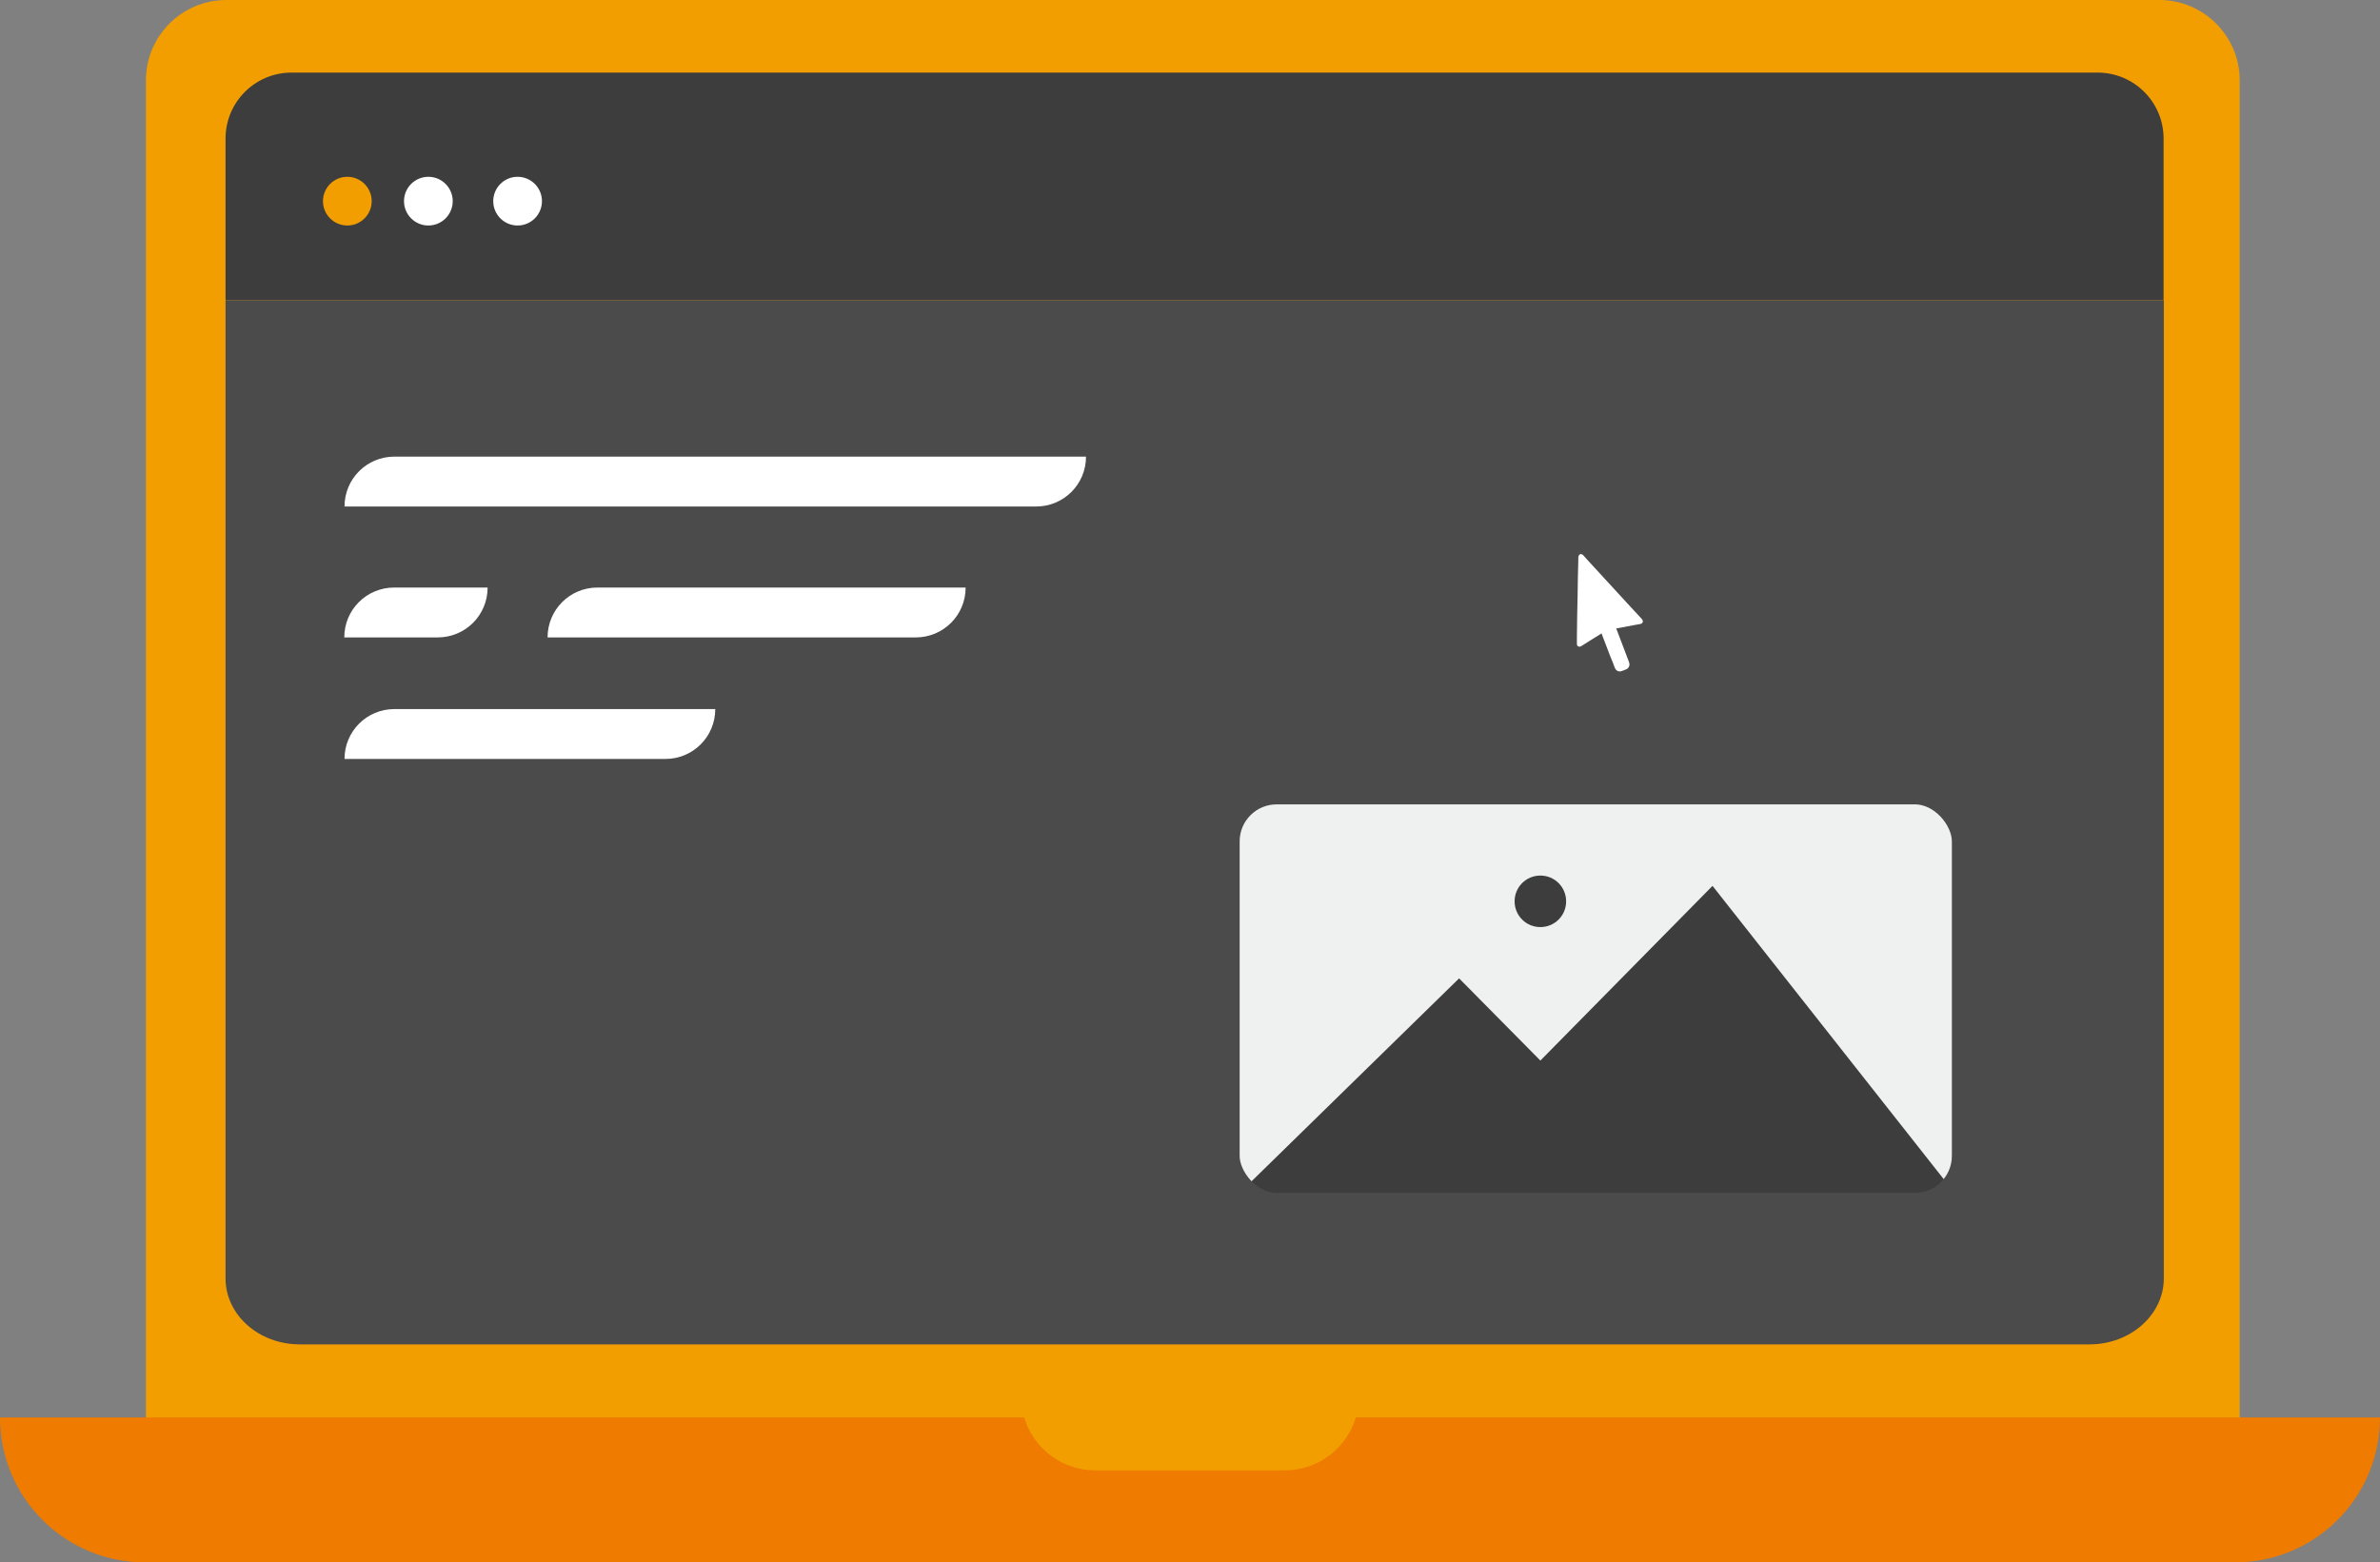 <?xml version="1.0" encoding="UTF-8"?>
<svg id="Camada_2" data-name="Camada 2" xmlns="http://www.w3.org/2000/svg" xmlns:xlink="http://www.w3.org/1999/xlink" viewBox="0 0 101.62 66.72">
  <rect x="0" y="0" width="101.62" height="66.72" fill="#808080" stroke="none"/>
  <defs>
    <style>
      .cls-1 {
        fill: #eff0f0;
      }

      .cls-1, .cls-2, .cls-3, .cls-4, .cls-5, .cls-6, .cls-7 {
        stroke-width: 0px;
      }

      .cls-2 {
        fill: #4b4b4b;
      }

      .cls-3 {
        fill: #3d3d3d;
      }

      .cls-4, .cls-8 {
        fill: none;
      }

      .cls-8 {
        stroke: #4b4b4b;
        stroke-miterlimit: 10;
      }

      .cls-5 {
        fill: #ef7b00;
      }

      .cls-9 {
        clip-path: url(#clippath);
      }

      .cls-6 {
        fill: #fff;
      }

      .cls-7 {
        fill: #f29e00;
      }
    </style>
    <clipPath id="clippath">
      <rect class="cls-4" x="52.43" y="33.85" width="31.41" height="17.59" rx="2.08" ry="2.08"/>
    </clipPath>
  </defs>
  <g id="Camada_1-2" data-name="Camada 1-2">
    <g>
      <g>
        <path class="cls-7" d="M9.66,0h82.54c1.89,0,3.43,1.54,3.43,3.43v58.16c0,1.89-1.54,3.43-3.43,3.43H9.66c-1.89,0-3.43-1.54-3.43-3.43V3.43c0-1.89,1.54-3.43,3.43-3.43Z"/>
        <path class="cls-5" d="M43.73,60.53c.39,1.31,1.6,2.26,3.04,2.26h8.08c1.44,0,2.65-.95,3.04-2.26h43.73c0,3.42-2.77,6.19-6.19,6.19H6.19c-3.42,0-6.19-2.77-6.19-6.19,0,0,43.73,0,43.73,0Z"/>
        <path class="cls-3" d="M89.56,3.1H12.45c-1.56,0-2.82,1.26-2.82,2.82v6.9h82.75v-6.9c0-1.56-1.26-2.82-2.82-2.82Z"/>
        <circle class="cls-7" cx="14.83" cy="8.59" r="1.04"/>
        <circle class="cls-6" cx="18.29" cy="8.59" r="1.04"/>
        <circle class="cls-6" cx="22.1" cy="8.59" r="1.04"/>
        <path class="cls-2" d="M9.63,54.59c0,1.56,1.42,2.82,3.17,2.82h76.42c1.75,0,3.17-1.27,3.17-2.82V12.82H9.63v41.77Z"/>
        <path class="cls-6" d="M44.24,21.63H14.71c0-1.18.95-2.13,2.13-2.13h29.53c0,1.18-.95,2.13-2.13,2.13Z"/>
        <path class="cls-6" d="M28.41,32.41h-13.7c0-1.18.95-2.13,2.13-2.13h13.7c0,1.18-.95,2.13-2.13,2.13Z"/>
        <path class="cls-6" d="M18.69,27.22h-3.99c0-1.18.95-2.13,2.13-2.13h3.99c0,1.18-.95,2.13-2.13,2.13Z"/>
        <path class="cls-6" d="M39.1,27.22h-15.72c0-1.18.95-2.13,2.13-2.13h15.72c0,1.18-.95,2.13-2.13,2.13Z"/>
      </g>
      <rect class="cls-1" x="52.43" y="33.85" width="31.41" height="17.59" rx="2.08" ry="2.08"/>
      <path class="cls-3" d="M66.87,38.49c0-.61-.49-1.1-1.1-1.1s-1.1.49-1.1,1.1.49,1.1,1.1,1.1,1.1-.49,1.1-1.1Z"/>
      <g>
        <g class="cls-9">
          <polygon class="cls-3" points="52.43 51.43 62.3 41.78 65.77 45.29 73.12 37.83 83.84 51.43 52.43 51.43"/>
        </g>
        <rect class="cls-8" x="52.43" y="33.85" width="31.41" height="17.59" rx="2.08" ry="2.08"/>
      </g>
      <path class="cls-6" d="M68.39,27.04s-.03.02-.04.03c-.28.17-.56.35-.83.52,0,0-.01,0-.02.01-.08.04-.17,0-.17-.1v-.29c0-.59.02-1.18.03-1.78,0-.5.02-1.01.03-1.51v-.13s.02-.1.07-.12.1,0,.14.04c.09.1.18.2.27.3.53.58,1.06,1.15,1.59,1.73.21.23.42.45.63.68.01.01.02.02.03.04.05.07.02.16-.06.18-.07.02-.14.03-.21.04-.27.05-.53.1-.8.15-.01,0-.02,0-.04.01,0,.02.01.04.02.05.17.46.35.91.52,1.37.02.05.03.1.02.16-.02.07-.06.13-.13.16s-.14.06-.21.08c-.12.04-.23-.02-.28-.14-.06-.16-.12-.32-.19-.48-.12-.31-.24-.63-.36-.94,0-.01,0-.02-.02-.04v-.02Z"/>
    </g>
  </g>
</svg>